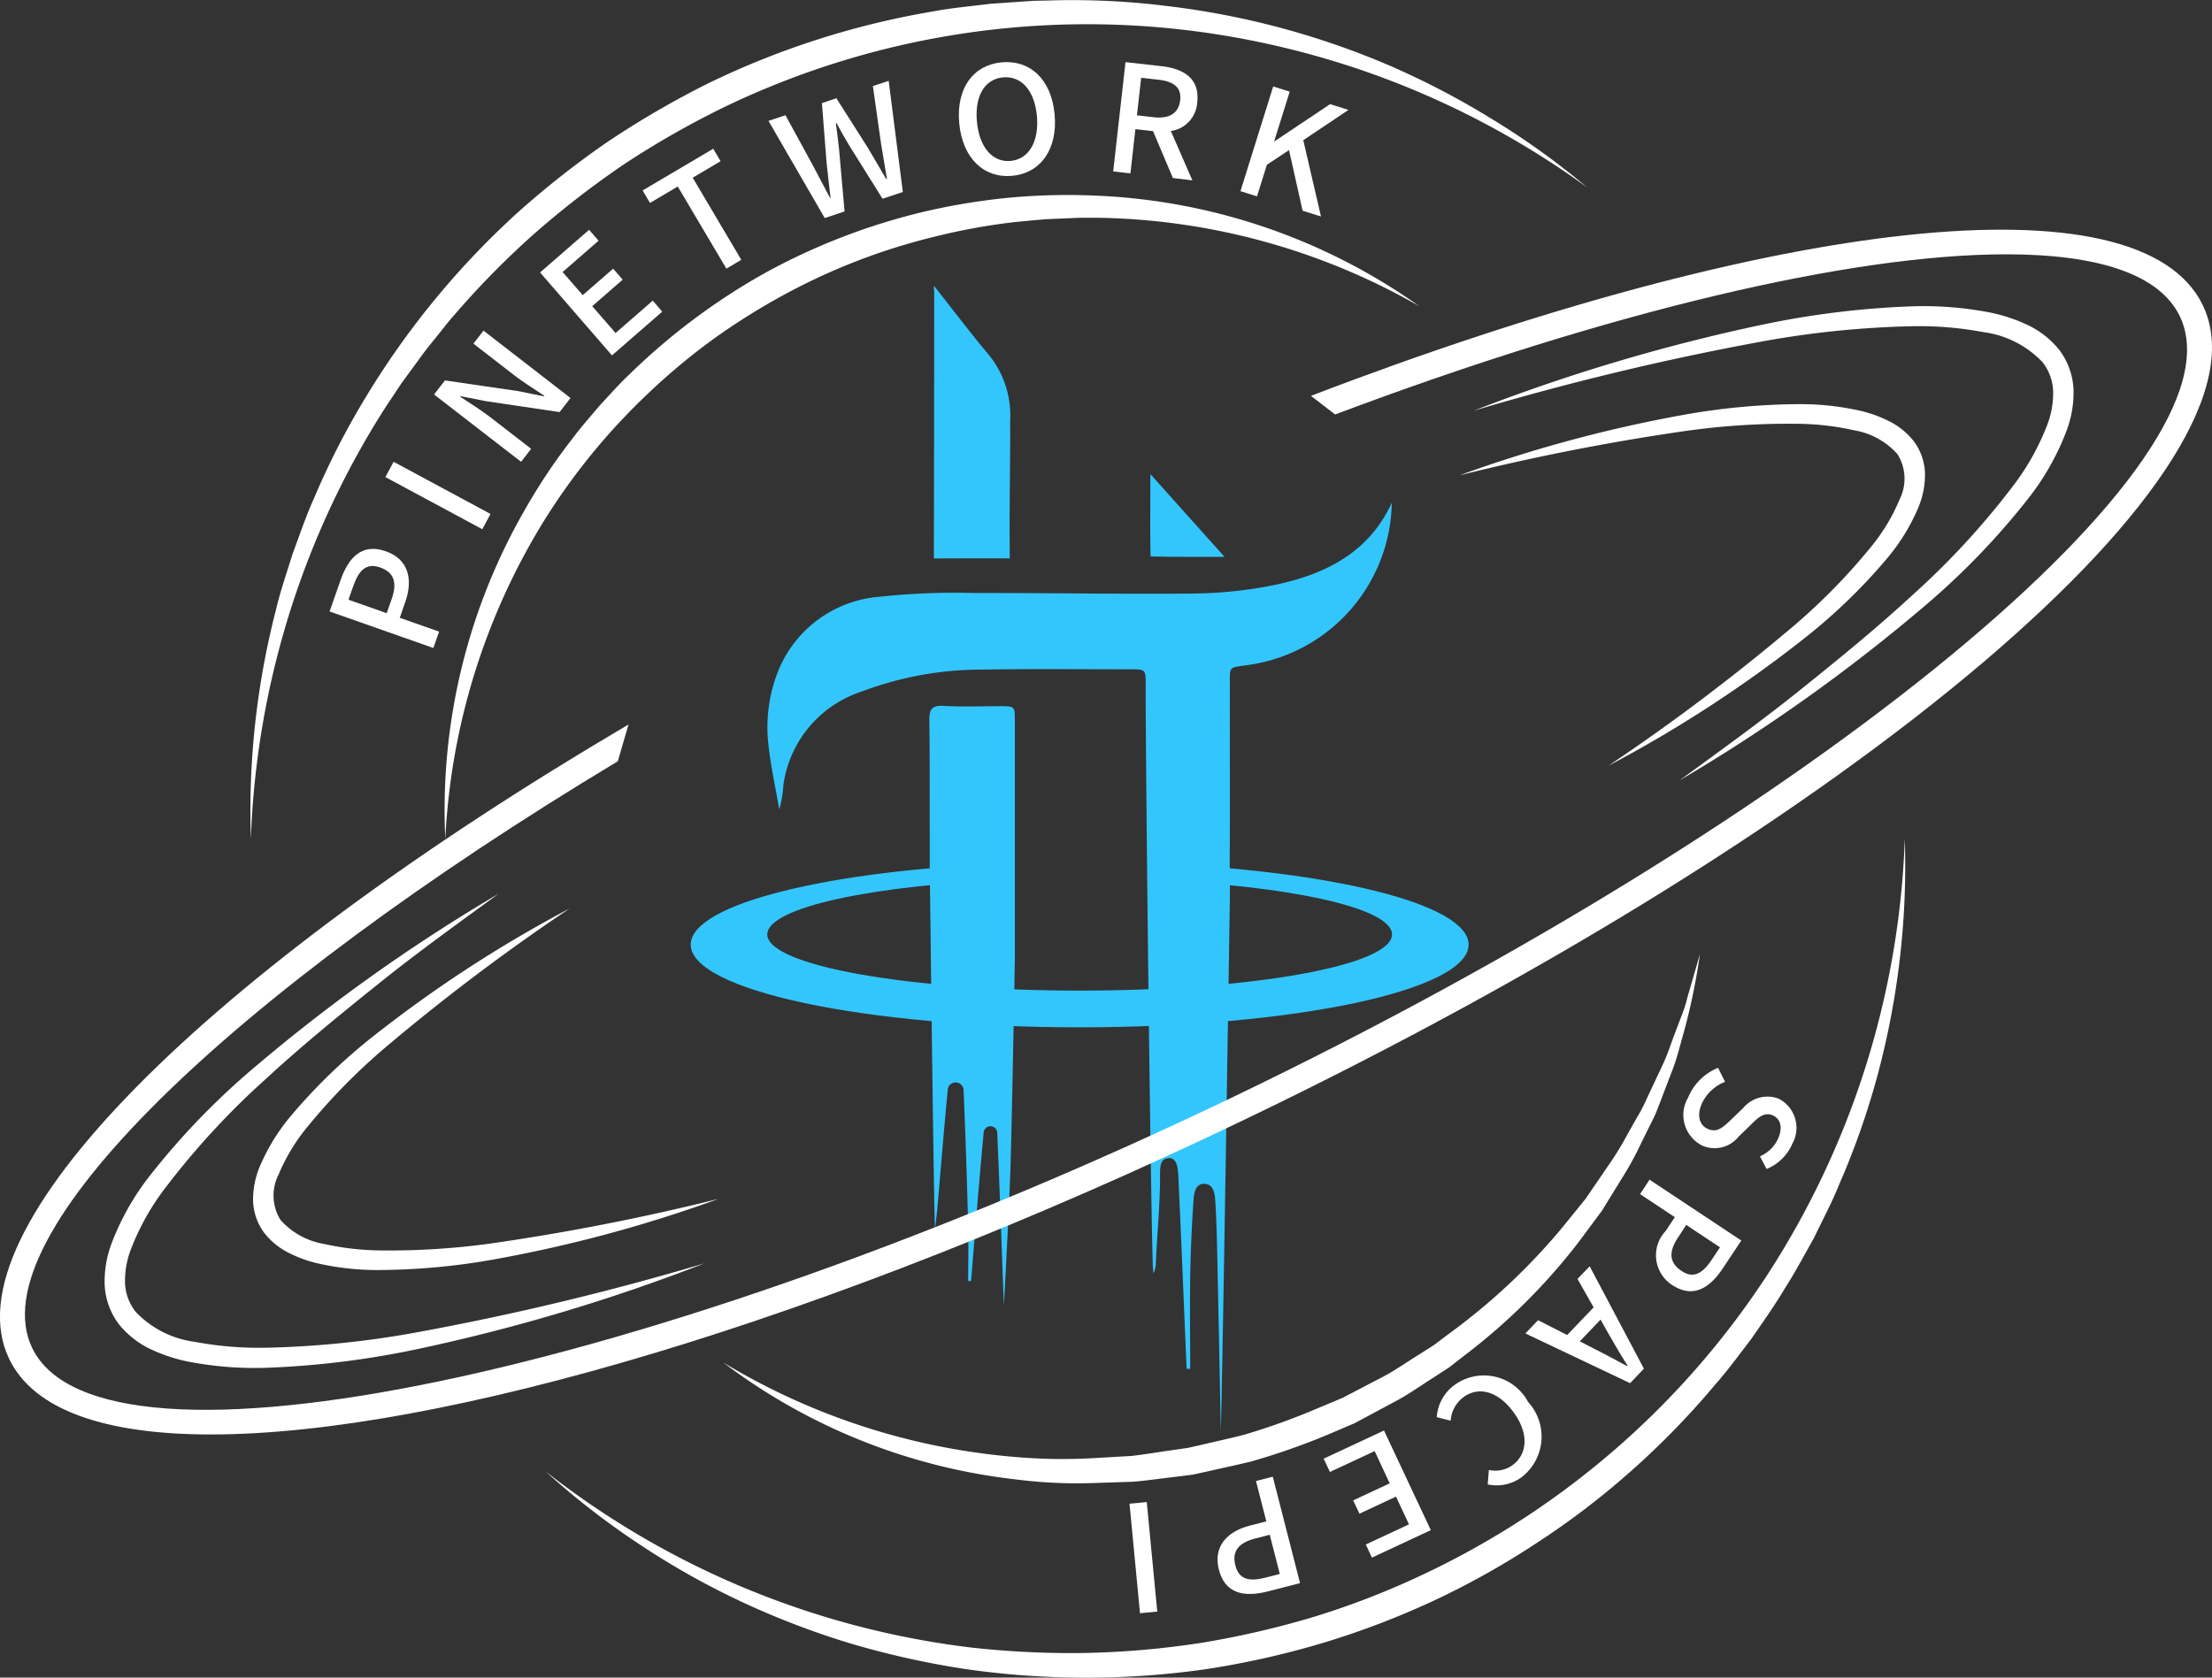 <svg xmlns="http://www.w3.org/2000/svg" width="70" height="53.103" viewBox="0 0 70 53.103">
  <rect x="0" y="0" width="70" height="53.103" fill="#333333" stroke="none"/>
  <g id="组_698" data-name="组 698" transform="translate(368.275 -1741.28)">
    <path id="路径_206" data-name="路径 206"
      d="M-300.829,1747.213a27,27,0,0,0-13.412-5.056,26.47,26.47,0,0,0-13.978,2.553,28.306,28.306,0,0,0-3.114,1.786,29.341,29.341,0,0,0-2.836,2.2,27.081,27.081,0,0,0-2.519,2.565c-.2.221-.379.465-.571.7s-.378.466-.551.712l-.533.727-.5.751a27.132,27.132,0,0,0-4.274,13.682,25.522,25.522,0,0,1,.8-7.274c.141-.6.346-1.179.527-1.767.217-.575.41-1.162.664-1.723a24.787,24.787,0,0,1,1.688-3.288,26.192,26.192,0,0,1,4.695-5.71,28.445,28.445,0,0,1,2.913-2.3,28.934,28.934,0,0,1,3.211-1.865,26.229,26.229,0,0,1,7.053-2.258c.608-.117,1.226-.169,1.839-.247l.925-.065.463-.031.463-.009a23.87,23.87,0,0,1,3.7.169,25.445,25.445,0,0,1,7.115,1.9,25.649,25.649,0,0,1,3.256,1.706A24.25,24.25,0,0,1-300.829,1747.213Z"
      transform="translate(-17.219)" fill="#fff" />
    <path id="路径_207" data-name="路径 207"
      d="M-313.532,1845.516a27.063,27.063,0,0,0,13.451,5.576,28.572,28.572,0,0,0,3.655.174,27.726,27.726,0,0,0,3.64-.318,28.463,28.463,0,0,0,3.556-.82,25.443,25.443,0,0,0,3.4-1.312,26.485,26.485,0,0,0,10.916-9.442,27.058,27.058,0,0,0,4.4-13.879,25.581,25.581,0,0,1-.837,7.389,24.654,24.654,0,0,1-1.233,3.538c-.233.582-.53,1.134-.8,1.7-.308.545-.6,1.1-.94,1.628-.321.54-.686,1.05-1.042,1.567-.382.5-.751,1.007-1.168,1.478a25.473,25.473,0,0,1-2.628,2.7,25.015,25.015,0,0,1-3,2.29,25.712,25.712,0,0,1-3.292,1.842,26.32,26.32,0,0,1-3.528,1.338,27.331,27.331,0,0,1-3.682.82,26.808,26.808,0,0,1-7.512,0,27.085,27.085,0,0,1-3.668-.809,25.85,25.85,0,0,1-3.5-1.339,24.772,24.772,0,0,1-3.252-1.837A24.656,24.656,0,0,1-313.532,1845.516Z"
      transform="translate(-37.483 -57.663)" fill="#fff" />
    <path id="路径_208" data-name="路径 208"
      d="M-292.806,1764.372a21.1,21.1,0,0,0-10.12-2.8h-.658l-.657.029c-.438.008-.874.063-1.31.1a19.8,19.8,0,0,0-2.581.465,19.717,19.717,0,0,0-4.87,1.892,20.968,20.968,0,0,0-2.211,1.4,20.369,20.369,0,0,0-2.008,1.682,20.313,20.313,0,0,0-3.31,4.061,21.132,21.132,0,0,0-3.1,10.032,19.041,19.041,0,0,1,2.5-10.388,18.42,18.42,0,0,1,1.512-2.269c.27-.367.576-.705.867-1.055.313-.331.61-.678.943-.989a20.379,20.379,0,0,1,4.378-3.259,20.124,20.124,0,0,1,5.105-1.93,20.636,20.636,0,0,1,2.7-.422,20.48,20.48,0,0,1,2.726-.044A19.033,19.033,0,0,1-292.806,1764.372Z"
      transform="translate(-30.552 -13.398)" fill="#fff" />
    <path id="路径_209" data-name="路径 209"
      d="M-295.683,1850a21.263,21.263,0,0,0,9.269,2.993,17.261,17.261,0,0,0,2.433.035l1.214-.07c.4-.043.8-.115,1.2-.17l.6-.087.591-.135c.393-.094.789-.177,1.18-.28a21.067,21.067,0,0,0,2.281-.819l.559-.234.28-.117.269-.141,1.075-.562c.355-.194.685-.429,1.03-.641l.512-.326.485-.365a19.955,19.955,0,0,0,3.543-3.315l.769-.948.689-1.008a9.768,9.768,0,0,0,.641-1.041l.3-.532a4.763,4.763,0,0,0,.284-.543l.523-1.112c.177-.371.291-.766.445-1.148l.218-.578c.072-.193.115-.4.174-.592l.344-1.192a19.913,19.913,0,0,1-.5,2.438c-.117.4-.209.809-.358,1.2l-.448,1.171a4.517,4.517,0,0,1-.256.573l-.278.562a10.134,10.134,0,0,1-.6,1.107l-.661,1.073-.752,1.012a19.183,19.183,0,0,1-3.577,3.553l-.5.39-.531.345c-.357.225-.7.472-1.07.677l-1.119.6-.28.149-.291.125-.583.249a22.047,22.047,0,0,1-2.392.836c-.409.1-.823.188-1.235.282l-.619.136-.629.079c-.419.048-.837.111-1.257.145l-1.264.042a15.309,15.309,0,0,1-2.52-.124A18.8,18.8,0,0,1-295.683,1850Z"
      transform="translate(-49.705 -65.591)" fill="#fff" />
    <path id="路径_210" data-name="路径 210"
      d="M-338.8,1842.721a58.661,58.661,0,0,1-9.09,2.715,27.838,27.838,0,0,1-4.742.589,11.059,11.059,0,0,1-2.425-.179,5.141,5.141,0,0,1-1.2-.377,2.858,2.858,0,0,1-1.056-.8,2.225,2.225,0,0,1-.468-1.279,3.422,3.422,0,0,1,.212-1.281,8.116,8.116,0,0,1,1.2-2.14,23.373,23.373,0,0,1,3.321-3.447,54.99,54.99,0,0,1,7.732-5.5c-1.276.931-2.558,1.851-3.787,2.838s-2.449,1.979-3.6,3.043a24.737,24.737,0,0,0-3.162,3.434,7.749,7.749,0,0,0-1.1,1.977,2.783,2.783,0,0,0-.171,1.04,1.571,1.571,0,0,0,.335.9,3.147,3.147,0,0,0,1.865.95,11.057,11.057,0,0,0,2.287.187,29.993,29.993,0,0,0,4.657-.47A86.972,86.972,0,0,0-338.8,1842.721Z"
      transform="translate(-7.182 -61.45)" fill="#fff" />
    <path id="路径_211" data-name="路径 211"
      d="M-328.145,1841.677a43.157,43.157,0,0,1-7.074,1.911,21.2,21.2,0,0,1-3.684.342,8.566,8.566,0,0,1-1.881-.2,4.039,4.039,0,0,1-.932-.328,2.281,2.281,0,0,1-.82-.665,1.8,1.8,0,0,1-.341-1.042,2.712,2.712,0,0,1,.2-1.01,6.311,6.311,0,0,1,1-1.637,17.921,17.921,0,0,1,2.671-2.571,40.6,40.6,0,0,1,6.147-3.991,65.77,65.77,0,0,0-5.816,4.386,19.26,19.26,0,0,0-2.512,2.564,5.939,5.939,0,0,0-.885,1.478,1.458,1.458,0,0,0,.067,1.434,2.359,2.359,0,0,0,1.37.755,8.518,8.518,0,0,0,1.743.206,23.45,23.45,0,0,0,3.595-.227A72.223,72.223,0,0,0-328.145,1841.677Z"
      transform="translate(-17.39 -62.448)" fill="#fff" />
    <path id="路径_212" data-name="路径 212"
      d="M-220.358,1775.333a58.633,58.633,0,0,1,9.09-2.714,27.789,27.789,0,0,1,4.742-.589,11.063,11.063,0,0,1,2.425.179,5.139,5.139,0,0,1,1.2.377,2.859,2.859,0,0,1,1.056.8,2.225,2.225,0,0,1,.468,1.279,3.417,3.417,0,0,1-.212,1.281,8.115,8.115,0,0,1-1.2,2.14,23.362,23.362,0,0,1-3.321,3.447,54.952,54.952,0,0,1-7.732,5.5c1.276-.931,2.558-1.852,3.787-2.838s2.449-1.979,3.6-3.043a24.7,24.7,0,0,0,3.162-3.434,7.749,7.749,0,0,0,1.1-1.977,2.783,2.783,0,0,0,.171-1.04,1.572,1.572,0,0,0-.335-.905,3.147,3.147,0,0,0-1.865-.95,11.022,11.022,0,0,0-2.286-.187,29.993,29.993,0,0,0-4.657.47A86.97,86.97,0,0,0-220.358,1775.333Z"
      transform="translate(-101.281 -21.052)" fill="#fff" />
    <path id="路径_213" data-name="路径 213"
      d="M-221.786,1784.1a43.206,43.206,0,0,1,7.074-1.911,21.223,21.223,0,0,1,3.684-.342,8.564,8.564,0,0,1,1.881.2,4.04,4.04,0,0,1,.932.328,2.278,2.278,0,0,1,.82.665,1.793,1.793,0,0,1,.341,1.042,2.711,2.711,0,0,1-.2,1.01,6.3,6.3,0,0,1-1,1.637,17.886,17.886,0,0,1-2.671,2.572,40.583,40.583,0,0,1-6.147,3.991,65.717,65.717,0,0,0,5.816-4.386,19.244,19.244,0,0,0,2.512-2.564,5.944,5.944,0,0,0,.885-1.478,1.458,1.458,0,0,0-.067-1.434,2.359,2.359,0,0,0-1.37-.755,8.516,8.516,0,0,0-1.743-.206,23.45,23.45,0,0,0-3.595.227A72.29,72.29,0,0,0-221.786,1784.1Z"
      transform="translate(-100.303 -27.774)" fill="#fff" />
    <g id="组_693" data-name="组 693" transform="translate(-346.418 1750.332)">
      <path id="路径_214" data-name="路径 214"
        d="M-274.536,1769.99c.237.3,1.317,1.7,1.673,2.11a3.044,3.044,0,0,1,.733,2.156c.006,1.464-.027,2.657-.014,3.986v.373c-.581-.009-1.82,0-2.4,0v-.294q.01-4.094.01-8.187A.288.288,0,0,1-274.536,1769.99Z"
        transform="translate(282.24 -1769.99)" fill="#33c6fd" />
      <path id="路径_215" data-name="路径 215"
        d="M-250.473,1791.5c-.8,0-1.646.006-2.338-.012l-.007-.256c-.012-.746,0-1.492,0-2.35Z"
        transform="translate(267.366 -1782.926)" fill="#33c6fd" />
      <g id="组_692" data-name="组 692" transform="translate(2.432 6.863)">
        <path id="路径_216" data-name="路径 216"
          d="M-272.3,1820.2s0-1.415,0-1.593q0-2.992,0-5.984c0-.458,0-.458-.473-.459-.594,0-1.189.024-1.78-.01-.373-.021-.457.105-.452.458.016,1.264.008,2.527.013,3.791h0v.459c0,.1,0,.206,0,.309,0,.015,0,.027,0,.042s.108,9.49.163,11.527c.03-.261.06-.484.079-.708.109-1.253.208-2.507.332-3.758a.2.2,0,0,1,.029-.081.255.255,0,0,1,.444.025.23.23,0,0,1,.022.083q.092,2.152.146,4.306c.016.584,0,1.169,0,1.753h.092c.129-1.571.252-3.142.4-4.711v0a.215.215,0,0,1,.428.01v.008c.08,1.823.142,3.648.21,5.473.077-1.412.15-2.822.205-4.233C-272.4,1825.7-272.3,1820.36-272.3,1820.2Z"
          transform="translate(280.126 -1805.725)" fill="#33c6fd" />
        <path id="路径_217" data-name="路径 217"
          d="M-275.765,1794.466a13.97,13.97,0,0,1-2.064.167c-2.29.021-4.58-.022-6.87-.017a22.092,22.092,0,0,0-2.984.117,3.774,3.774,0,0,0-3.248,2.43,4.828,4.828,0,0,0-.271,2.31c.076.667.222,1.327.336,1.989a3.425,3.425,0,0,0,.13-.762,3.636,3.636,0,0,1,2.5-2.973,10.7,10.7,0,0,1,3.8-.687c1.555-.027,3.11-.009,4.665-.01.5,0,.5,0,.5.485,0,2.8.151,15.921.225,18.342,0,.1.015.2.023.3a.858.858,0,0,0,.075-.371c.043-.912.133-1.823.133-2.735,0-.257-.01-.547.295-.547.255,0,.274.363.284.589.094,2.026.176,4.053.261,6.08h.113c0-.957-.012-1.915,0-2.872q.019-1.192.1-2.383c.016-.244.028-.615.363-.6.308.017.322.373.337.628.033.556.046,1.114.058,1.672q.059,2.769.111,5.537c.056-1.708.288-16.946.288-16.946,0-.03,0-.061,0-.091,0,0,0-.009,0-.013v-.791a1.08,1.08,0,0,1-.007-.134c.015-1.84,0-3.68.006-5.52,0-.8-.079-.656.666-.779a5.277,5.277,0,0,0,4.458-5.122C-272.3,1793.536-273.936,1794.175-275.765,1794.466Z"
          transform="translate(291.237 -1791.759)" fill="#33c6fd" />
      </g>
      <path id="路径_218" data-name="路径 218"
        d="M-284.471,1827.935v.521c4.415.178,7.715.887,7.715,1.734,0,.982-4.426,1.778-9.885,1.778s-9.885-.8-9.885-1.778c0-.855,3.358-1.569,7.831-1.739v-.52c-5.819.208-10.253,1.284-10.253,2.581,0,1.446,5.511,2.618,12.308,2.618s12.308-1.172,12.308-2.618C-274.334,1829.224-278.71,1828.154-284.471,1827.935Z"
        transform="translate(298.95 -1809.663)" fill="#33c6fd" />
    </g>
    <path id="路径_219" data-name="路径 219"
      d="M-298.566,1766.731c-1.983-4.128-13.576-2.747-28.223,2.868l.764.59c8.652-3.258,16.317-5.07,21.241-5.07,2.9,0,4.851.629,5.491,1.962,2.183,4.544-11.534,15.86-29.955,24.71s-35.826,12.488-38.01,7.944c-1.7-3.539,6.25-11.187,18.55-18.578l-.015.006.338-1.161c-13.375,7.875-21.57,15.981-19.6,20.081.779,1.621,3.038,2.393,6.382,2.393,7.2,0,19.415-3.575,32.7-9.96C-309.435,1783.166-296.112,1771.839-298.566,1766.731Z"
      transform="translate(0 -15.789)" fill="#fff" />
    <g id="组_695" data-name="组 695" transform="translate(-357.848 1743.243)">
      <g id="组_694" data-name="组 694" transform="translate(0 0)">
        <path id="路径_220" data-name="路径 220"
          d="M-335.2,1798.38l.35-1c.258-.732.691-1.166,1.432-.905.718.253.864.891.613,1.605l-.174.5,1.245.438-.182.518Zm1.964-.392c.185-.527.073-.847-.36-1s-.672.069-.856.592l-.15.428,1.209.426Z"
          transform="translate(335.203 -1780.987)" fill="#fff" />
        <path id="路径_221" data-name="路径 221" d="M-329.6,1788.131l.26-.484,3.067,1.651-.26.483Z"
          transform="translate(331.369 -1774.992)" fill="#fff" />
        <path id="路径_222" data-name="路径 222"
          d="M-324.7,1776.5l.345-.445,2.322.339.806.164.015-.019c-.3-.2-.66-.422-.959-.654l-1.283-.994.319-.412,2.753,2.133-.345.445-2.33-.345-.8-.158-.015.018c.3.2.645.41.945.642l1.3,1.006-.319.411Z"
          transform="translate(328.009 -1765.976)" fill="#fff" />
        <path id="路径_223" data-name="路径 223"
          d="M-314.068,1765.7l1.551-1.351.3.346-1.138.991.637.731.963-.838.3.349-.963.839.739.849,1.177-1.025.3.349-1.591,1.385Z"
          transform="translate(320.732 -1759.038)" fill="#fff" />
        <path id="路径_224" data-name="路径 224"
          d="M-302.664,1757.409l-.879.52-.233-.395,2.235-1.321.233.395-.883.522,1.538,2.6-.472.279Z"
          transform="translate(313.685 -1753.468)" fill="#fff" />
        <path id="路径_225" data-name="路径 225"
          d="M-291.141,1750.667l.538-.179.881,1.615.527,1,.018-.006c-.046-.379-.088-.758-.128-1.134l-.145-1.86.458-.152,1,1.575c.191.32.381.65.577.984l.022-.008c-.065-.377-.125-.75-.186-1.114l-.258-1.823.5-.165.448,3.519-.642.213-1.055-1.687c-.145-.241-.276-.471-.4-.707l-.022.007c.038.266.067.531.1.809l.175,1.98-.628.209Z"
          transform="translate(305.033 -1748.804)" fill="#fff" />
        <path id="路径_226" data-name="路径 226"
          d="M-272.022,1749.446c-.1-1.116.451-1.842,1.342-1.925s1.574.528,1.677,1.645-.454,1.866-1.344,1.948S-271.918,1750.562-272.022,1749.446Zm2.458-.228c-.075-.815-.5-1.274-1.073-1.221s-.9.583-.825,1.4.5,1.3,1.07,1.245S-269.488,1750.032-269.564,1749.217Z"
          transform="translate(291.95 -1747.511)" fill="#fff" />
        <path id="路径_227" data-name="路径 227"
          d="M-254.654,1751.178l-.628-1.484-.559-.063-.157,1.4-.545-.062.389-3.459,1.133.127c.714.08,1.221.394,1.137,1.142a.97.97,0,0,1-.835.911l.681,1.562Zm-1.138-1.984.522.059c.5.057.8-.12.846-.538s-.209-.595-.713-.652l-.521-.058Z"
          transform="translate(281.344 -1747.506)" fill="#fff" />
        <path id="路径_228" data-name="路径 228"
          d="M-242.742,1749.961l.523.164-.492,1.57.014,0,1.755-1.174.582.182-1.43.959.56,2.414-.582-.182-.429-1.918-.7.463-.314,1-.523-.164Z"
          transform="translate(272.606 -1749.187)" fill="#fff" />
      </g>
    </g>
    <g id="组_697" data-name="组 697" transform="translate(-332.531 1775.081)">
      <g id="组_696" data-name="组 696" transform="translate(0 0)">
        <path id="路径_229" data-name="路径 229"
          d="M-198.181,1848.487l.224.443a1.35,1.35,0,0,0-.739.695c-.163.388-.072.683.2.8.292.123.475-.057.731-.3l.379-.364a1,1,0,0,1,1.117-.3,1.035,1.035,0,0,1,.44,1.428,1.5,1.5,0,0,1-.815.8l-.211-.4a1.108,1.108,0,0,0,.585-.585c.138-.327.071-.607-.186-.715-.275-.115-.487.1-.7.315l-.373.361a.972.972,0,0,1-1.143.288,1.084,1.084,0,0,1-.457-1.522A1.736,1.736,0,0,1-198.181,1848.487Z"
          transform="translate(216.805 -1848.487)" fill="#fff" />
        <path id="路径_230" data-name="路径 230"
          d="M-200.451,1861.643l-.584.878c-.429.646-.956.96-1.61.526a1.119,1.119,0,0,1-.2-1.706l.29-.437-1.1-.73.3-.457Zm-2-.1c-.309.465-.278.8.1,1.057s.668.1.974-.364l.251-.378-1.068-.709Z"
          transform="translate(219.812 -1856.176)" fill="#fff" />
        <path id="路径_231" data-name="路径 231"
          d="M-213.849,1870.578l.837-.875-.511-.9.386-.4,1.717,3.241-.438.458-3.313-1.573.4-.42Zm.4.2.433.224c.355.177.707.369,1.066.562l.013-.014c-.219-.346-.42-.689-.615-1.033l-.24-.427Z"
          transform="translate(227.699 -1862.12)" fill="#fff" />
        <path id="路径_232" data-name="路径 232"
          d="M-221.171,1880.2a1.622,1.622,0,0,1-.219,2.391,1.34,1.34,0,0,1-1.06.218l.038-.458a.925.925,0,0,0,.736-.143c.488-.35.535-1,.058-1.665s-1.092-.859-1.592-.5a1.014,1.014,0,0,0-.412.749l-.44-.111a1.375,1.375,0,0,1,.589-1.038A1.584,1.584,0,0,1-221.171,1880.2Z"
          transform="translate(233.785 -1869.622)" fill="#fff" />
        <path id="路径_233" data-name="路径 233"
          d="M-232.007,1888.051l-1.864.87-.194-.415,1.367-.638-.41-.878-1.157.54-.2-.42,1.157-.54-.476-1.02-1.415.66-.2-.42,1.911-.892Z"
          transform="translate(241.542 -1873.417)" fill="#fff" />
        <path id="路径_234" data-name="路径 234"
          d="M-243.457,1892.906l-1.021.262c-.751.192-1.353.073-1.547-.687-.189-.738.26-1.214.993-1.4l.508-.13-.328-1.278.532-.136Zm-1.417-1.413c-.54.139-.744.41-.63.854s.431.519.966.382l.44-.113-.318-1.241Z"
          transform="translate(248.854 -1876.594)" fill="#fff" />
        <path id="路径_235" data-name="路径 235" d="M-254.025,1895.549l-.546.052-.332-3.466.546-.052Z"
          transform="translate(254.903 -1878.337)" fill="#fff" />
      </g>
    </g>
  </g>
</svg>